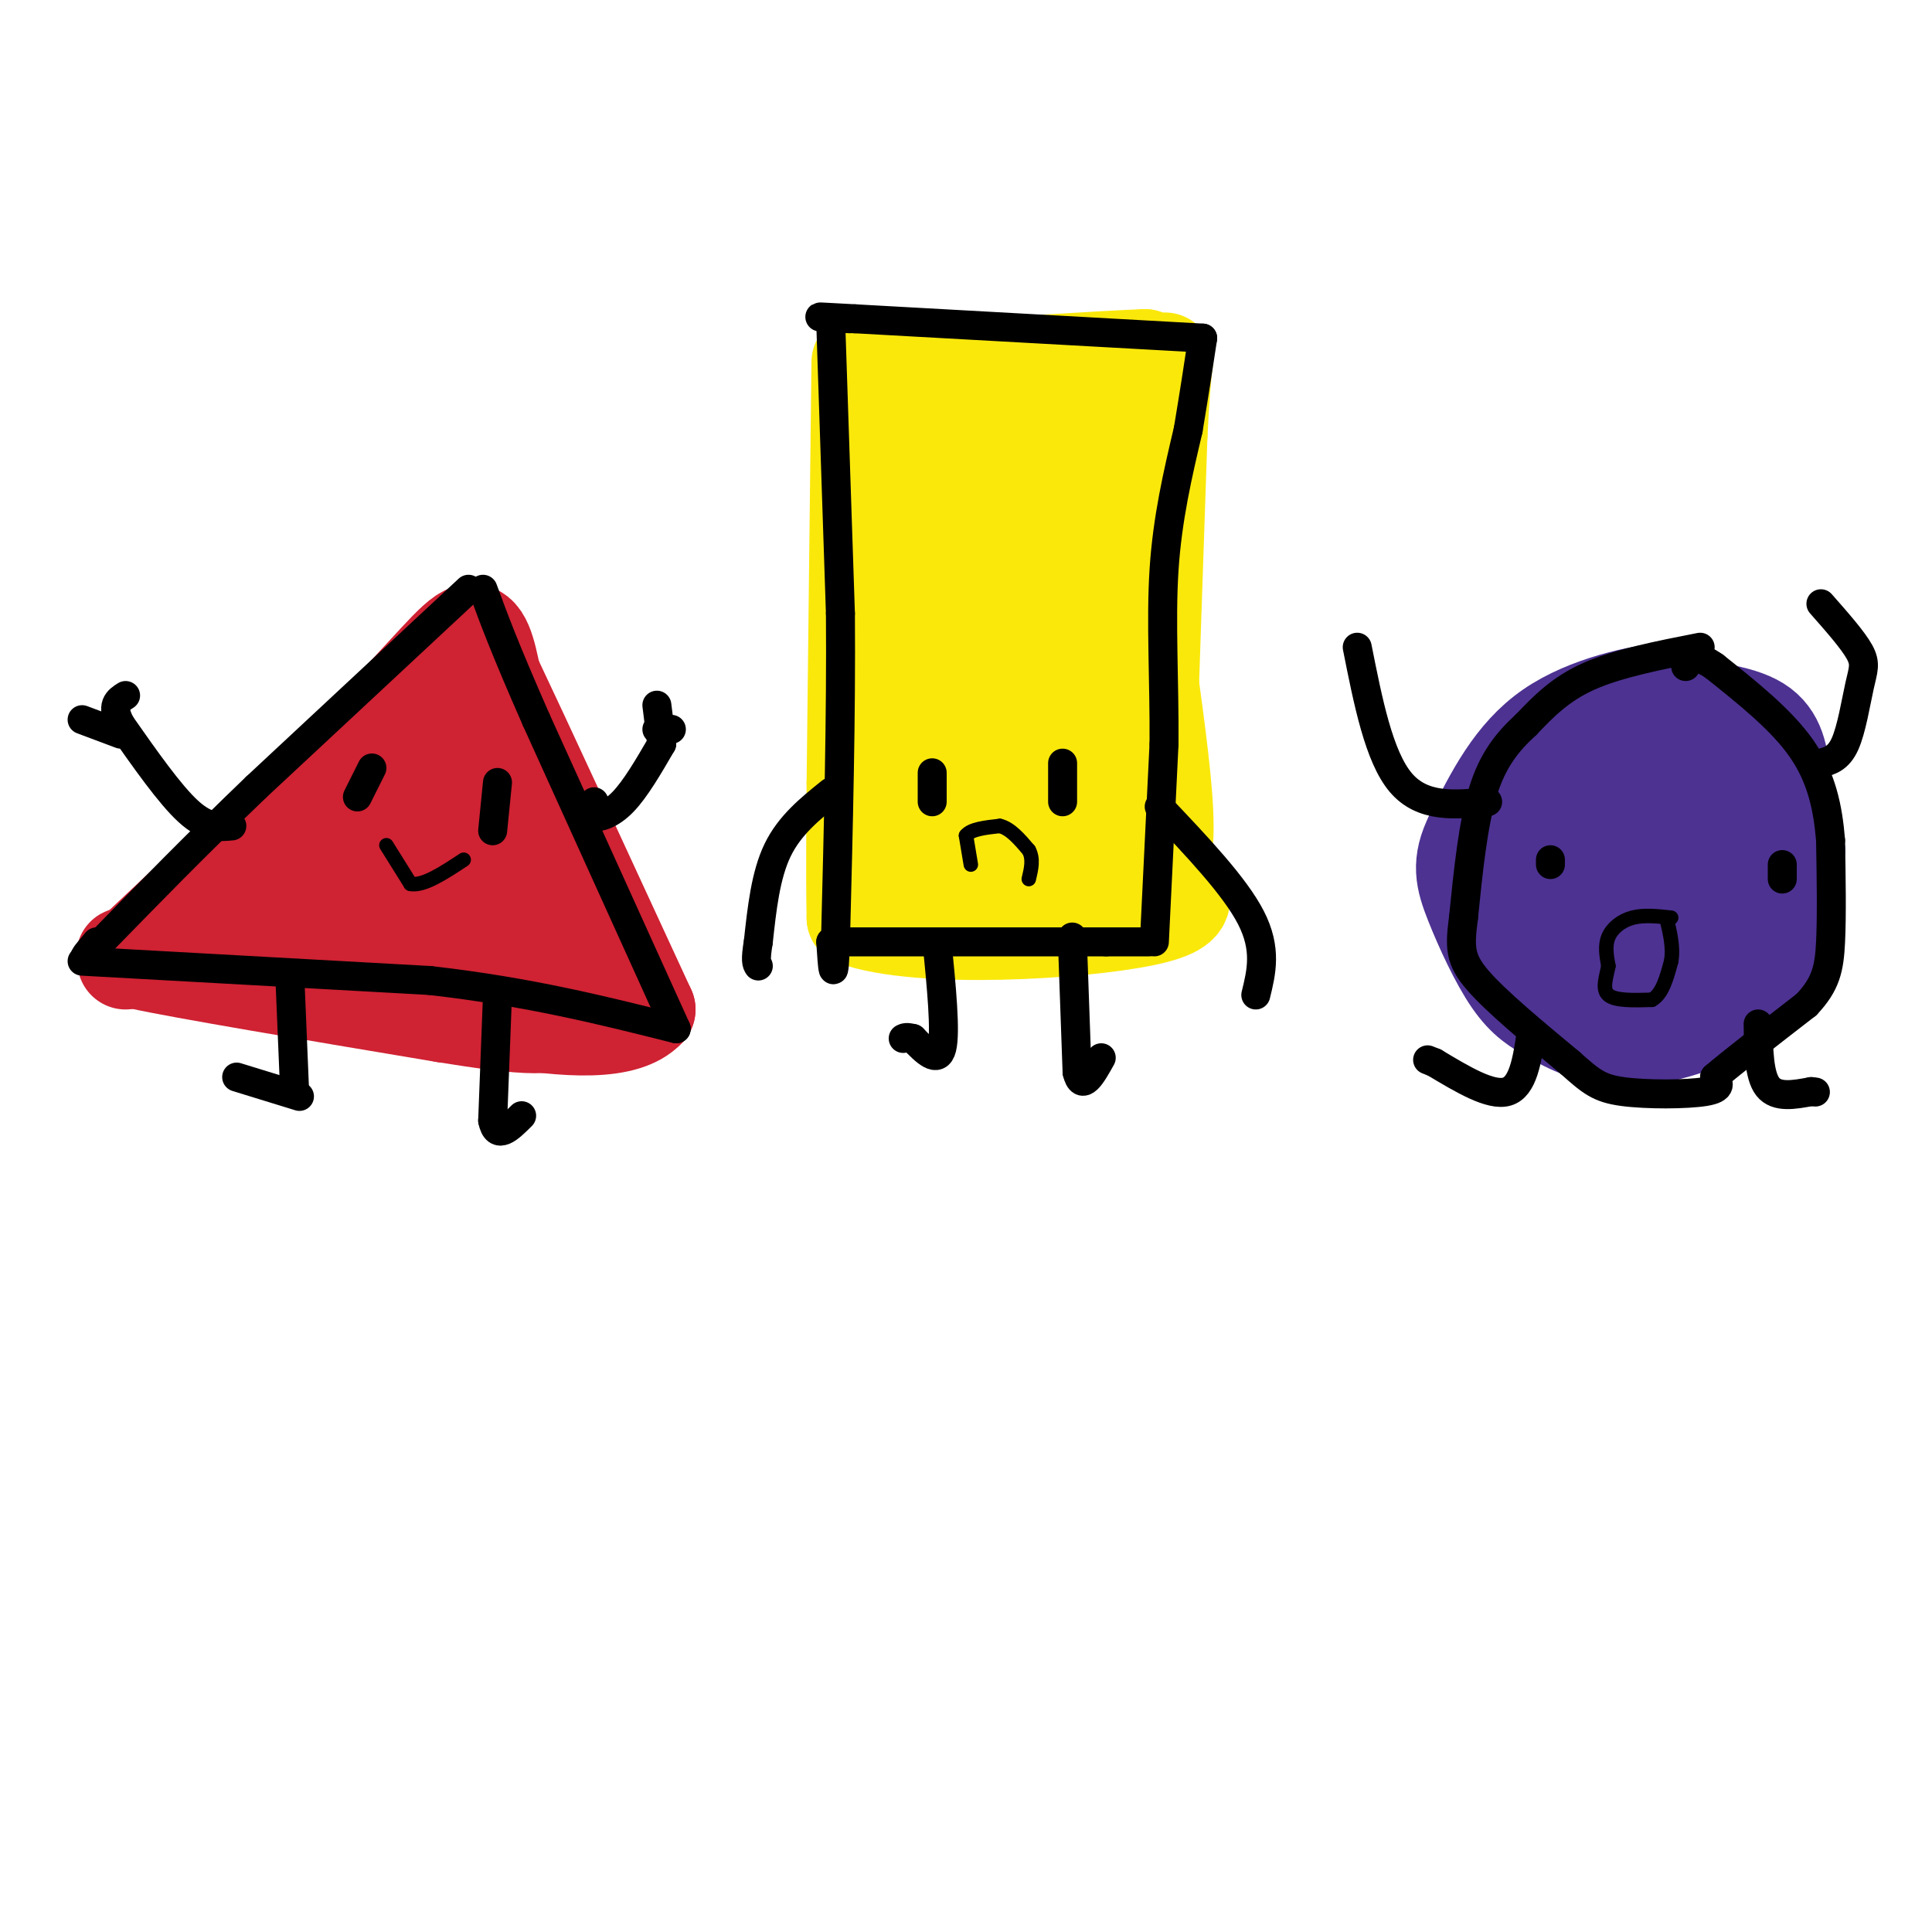 <svg viewBox='0 0 400 400' version='1.1' xmlns='http://www.w3.org/2000/svg' xmlns:xlink='http://www.w3.org/1999/xlink'><g fill='none' stroke='#cf2233' stroke-width='20' stroke-linecap='round' stroke-linejoin='round'><path d='M26,199c0.000,0.000 51.000,-48.000 51,-48'/><path d='M77,151c12.156,-12.311 17.044,-19.089 20,-20c2.956,-0.911 3.978,4.044 5,9'/><path d='M102,140c6.167,13.000 19.083,41.000 32,69'/><path d='M134,209c-8.833,9.500 -46.917,-1.250 -85,-12'/><path d='M49,197c-16.167,-1.833 -14.083,-0.417 -12,1'/><path d='M37,198c-6.444,-0.111 -16.556,-0.889 -8,1c8.556,1.889 35.778,6.444 63,11'/><path d='M92,210c16.244,2.600 25.356,3.600 25,-1c-0.356,-4.600 -10.178,-14.800 -20,-25'/><path d='M97,184c-2.844,-11.489 0.044,-27.711 -4,-30c-4.044,-2.289 -15.022,9.356 -26,21'/><path d='M67,175c-7.512,6.821 -13.292,13.375 -12,16c1.292,2.625 9.655,1.321 15,-2c5.345,-3.321 7.673,-8.661 10,-14'/><path d='M80,175c5.298,-1.250 13.542,2.625 15,0c1.458,-2.625 -3.869,-11.750 -6,-11c-2.131,0.750 -1.065,11.375 0,22'/><path d='M89,186c1.997,8.434 6.990,18.517 12,18c5.010,-0.517 10.039,-11.636 8,-16c-2.039,-4.364 -11.144,-1.974 -15,0c-3.856,1.974 -2.461,3.531 -3,4c-0.539,0.469 -3.011,-0.152 -4,-2c-0.989,-1.848 -0.494,-4.924 0,-8'/><path d='M87,182c-0.468,-1.772 -1.639,-2.201 1,-4c2.639,-1.799 9.089,-4.967 12,-4c2.911,0.967 2.284,6.068 0,10c-2.284,3.932 -6.224,6.695 -8,7c-1.776,0.305 -1.388,-1.847 -1,-4'/></g>
<g fill='none' stroke='#4d3292' stroke-width='20' stroke-linecap='round' stroke-linejoin='round'><path d='M349,145c0.622,-1.244 1.244,-2.489 -4,-2c-5.244,0.489 -16.356,2.711 -24,8c-7.644,5.289 -11.822,13.644 -16,22'/><path d='M305,173c-2.857,5.702 -2.000,8.958 0,14c2.000,5.042 5.143,11.869 8,16c2.857,4.131 5.429,5.565 8,7'/><path d='M321,210c3.778,2.378 9.222,4.822 15,5c5.778,0.178 11.889,-1.911 18,-4'/><path d='M354,211c5.733,-2.000 11.067,-5.000 14,-11c2.933,-6.000 3.467,-15.000 4,-24'/><path d='M372,176c-1.964,-8.250 -8.875,-16.875 -14,-21c-5.125,-4.125 -8.464,-3.750 -13,-3c-4.536,0.750 -10.268,1.875 -16,3'/><path d='M329,155c-3.826,1.340 -5.390,3.191 -7,7c-1.610,3.809 -3.264,9.577 -4,13c-0.736,3.423 -0.554,4.500 0,7c0.554,2.500 1.478,6.423 7,10c5.522,3.577 15.640,6.809 22,5c6.360,-1.809 8.960,-8.660 10,-14c1.040,-5.340 0.520,-9.170 0,-13'/><path d='M357,170c-1.457,-4.616 -5.099,-9.655 -10,-12c-4.901,-2.345 -11.059,-1.995 -15,0c-3.941,1.995 -5.664,5.634 -7,11c-1.336,5.366 -2.286,12.459 1,16c3.286,3.541 10.808,3.530 15,1c4.192,-2.530 5.055,-7.580 5,-12c-0.055,-4.420 -1.027,-8.210 -2,-12'/><path d='M344,162c-1.818,-3.072 -5.364,-4.751 -8,-4c-2.636,0.751 -4.364,3.933 -5,8c-0.636,4.067 -0.182,9.019 1,11c1.182,1.981 3.091,0.990 5,0'/><path d='M345,146c7.500,0.750 15.000,1.500 19,4c4.000,2.500 4.500,6.750 5,11'/><path d='M369,161c0.667,3.667 -0.167,7.333 -1,11'/></g>
<g fill='none' stroke='#fae80b' stroke-width='20' stroke-linecap='round' stroke-linejoin='round'><path d='M178,75c0.000,0.000 -1.000,87.000 -1,87'/><path d='M177,162c-0.167,19.167 -0.083,23.583 0,28'/><path d='M177,190c13.333,4.800 46.667,2.800 60,0c13.333,-2.800 6.667,-6.400 0,-10'/><path d='M237,180c0.500,-16.667 1.750,-53.333 3,-90'/><path d='M240,90c0.867,-17.289 1.533,-15.511 1,-15c-0.533,0.511 -2.267,-0.244 -4,-1'/><path d='M237,74c-8.833,0.333 -28.917,1.667 -49,3'/><path d='M188,77c-8.867,3.000 -6.533,9.000 -4,25c2.533,16.000 5.267,42.000 8,68'/><path d='M192,170c3.582,12.434 8.537,9.518 13,9c4.463,-0.518 8.432,1.360 12,-3c3.568,-4.360 6.734,-14.960 8,-23c1.266,-8.040 0.633,-13.520 0,-19'/><path d='M225,134c-1.018,-11.061 -3.561,-29.212 -5,-37c-1.439,-7.788 -1.772,-5.212 -5,-5c-3.228,0.212 -9.351,-1.939 -13,-1c-3.649,0.939 -4.825,4.970 -6,9'/><path d='M196,100c-1.592,5.137 -2.571,13.480 0,25c2.571,11.520 8.692,26.217 8,36c-0.692,9.783 -8.198,14.652 -11,16c-2.802,1.348 -0.901,-0.826 1,-3'/><path d='M194,174c2.735,-8.116 9.073,-26.907 11,-40c1.927,-13.093 -0.558,-20.486 0,-27c0.558,-6.514 4.159,-12.147 6,-10c1.841,2.147 1.920,12.073 2,22'/><path d='M213,119c-0.095,11.060 -1.333,27.708 -1,35c0.333,7.292 2.238,5.226 4,-8c1.762,-13.226 3.381,-37.613 5,-62'/><path d='M221,84c1.512,-9.774 2.792,-3.208 4,-1c1.208,2.208 2.345,0.060 3,13c0.655,12.940 0.827,40.970 1,69'/><path d='M229,165c-0.167,13.500 -1.083,12.750 -2,12'/><path d='M237,179c1.044,0.689 2.089,1.378 3,0c0.911,-1.378 1.689,-4.822 1,-14c-0.689,-9.178 -2.844,-24.089 -5,-39'/><path d='M236,126c-1.000,-8.167 -1.000,-9.083 -1,-10'/></g>
<g fill='none' stroke='#000000' stroke-width='6' stroke-linecap='round' stroke-linejoin='round'><path d='M97,122c0.000,0.000 -44.000,41.000 -44,41'/><path d='M53,163c-12.667,12.167 -22.333,22.083 -32,32'/><path d='M21,195c-5.500,5.333 -3.250,2.667 -1,0'/><path d='M17,199c0.000,0.000 72.000,4.000 72,4'/><path d='M89,203c20.500,2.333 35.750,6.167 51,10'/><path d='M140,213c0.000,0.000 -29.000,-64.000 -29,-64'/><path d='M111,149c-6.667,-15.167 -8.833,-21.083 -11,-27'/><path d='M77,159c0.000,0.000 -3.000,6.000 -3,6'/><path d='M103,162c0.000,0.000 -1.000,10.000 -1,10'/><path d='M60,202c0.000,0.000 1.000,24.000 1,24'/><path d='M103,206c0.000,0.000 -1.000,26.000 -1,26'/><path d='M102,232c0.833,4.167 3.417,1.583 6,-1'/><path d='M62,227c0.000,0.000 -13.000,-4.000 -13,-4'/><path d='M48,171c-2.583,0.250 -5.167,0.500 -9,-3c-3.833,-3.500 -8.917,-10.750 -14,-18'/><path d='M25,150c-2.167,-4.000 -0.583,-5.000 1,-6'/><path d='M25,152c0.000,0.000 -8.000,-3.000 -8,-3'/><path d='M123,166c-0.489,1.333 -0.978,2.667 0,3c0.978,0.333 3.422,-0.333 6,-3c2.578,-2.667 5.289,-7.333 8,-12'/><path d='M137,154c0.000,0.000 -1.000,-8.000 -1,-8'/><path d='M136,151c0.000,0.000 3.000,0.000 3,0'/><path d='M172,67c0.000,0.000 2.000,60.000 2,60'/><path d='M174,127c0.167,21.167 -0.417,44.083 -1,67'/><path d='M173,194c-0.333,11.333 -0.667,6.167 -1,1'/><path d='M172,195c0.000,0.000 57.000,0.000 57,0'/><path d='M229,195c10.833,0.000 9.417,0.000 8,0'/><path d='M239,195c0.000,0.000 2.000,-41.000 2,-41'/><path d='M241,154c0.089,-13.089 -0.689,-25.311 0,-36c0.689,-10.689 2.844,-19.844 5,-29'/><path d='M246,89c1.333,-8.000 2.167,-13.500 3,-19'/><path d='M249,70c0.000,0.000 -72.000,-4.000 -72,-4'/><path d='M177,66c-12.167,-0.667 -6.583,-0.333 -1,0'/><path d='M193,160c0.000,0.000 0.000,6.000 0,6'/><path d='M220,158c0.000,0.000 0.000,8.000 0,8'/><path d='M194,195c0.917,9.333 1.833,18.667 1,22c-0.833,3.333 -3.417,0.667 -6,-2'/><path d='M189,215c-1.333,-0.333 -1.667,-0.167 -2,0'/><path d='M222,194c0.000,0.000 1.000,28.000 1,28'/><path d='M223,222c1.000,4.167 3.000,0.583 5,-3'/><path d='M240,167c7.833,8.250 15.667,16.500 19,23c3.333,6.500 2.167,11.250 1,16'/><path d='M172,164c-4.250,3.417 -8.500,6.833 -11,12c-2.500,5.167 -3.250,12.083 -4,19'/><path d='M157,195c-0.667,4.000 -0.333,4.500 0,5'/><path d='M352,134c-8.500,1.667 -17.000,3.333 -23,6c-6.000,2.667 -9.500,6.333 -13,10'/><path d='M316,150c-3.844,3.511 -6.956,7.289 -9,14c-2.044,6.711 -3.022,16.356 -4,26'/><path d='M303,190c-0.800,6.178 -0.800,8.622 3,13c3.800,4.378 11.400,10.689 19,17'/><path d='M325,220c4.440,3.952 6.042,5.333 11,6c4.958,0.667 13.274,0.619 17,0c3.726,-0.619 2.863,-1.810 2,-3'/><path d='M355,223c3.500,-3.000 11.250,-9.000 19,-15'/><path d='M374,208c4.067,-4.289 4.733,-7.511 5,-13c0.267,-5.489 0.133,-13.244 0,-21'/><path d='M379,174c-0.533,-6.733 -1.867,-13.067 -6,-19c-4.133,-5.933 -11.067,-11.467 -18,-17'/><path d='M355,138c-4.000,-2.833 -5.000,-1.417 -6,0'/><path d='M321,178c0.000,0.000 0.000,1.000 0,1'/><path d='M369,179c0.000,0.000 0.000,3.000 0,3'/><path d='M317,214c-0.833,5.500 -1.667,11.000 -5,12c-3.333,1.000 -9.167,-2.500 -15,-6'/><path d='M297,220c-2.500,-1.000 -1.250,-0.500 0,0'/><path d='M364,212c0.083,5.333 0.167,10.667 2,13c1.833,2.333 5.417,1.667 9,1'/><path d='M375,226c1.500,0.167 0.750,0.083 0,0'/><path d='M308,166c-6.750,0.667 -13.500,1.333 -18,-4c-4.500,-5.333 -6.750,-16.667 -9,-28'/><path d='M377,158c1.821,-0.482 3.643,-0.964 5,-4c1.357,-3.036 2.250,-8.625 3,-12c0.750,-3.375 1.357,-4.536 0,-7c-1.357,-2.464 -4.679,-6.232 -8,-10'/></g>
<g fill='none' stroke='#000000' stroke-width='3' stroke-linecap='round' stroke-linejoin='round'><path d='M80,175c0.000,0.000 5.000,8.000 5,8'/><path d='M85,183c2.667,0.500 6.833,-2.250 11,-5'/><path d='M201,179c0.000,0.000 -1.000,-6.000 -1,-6'/><path d='M200,173c1.000,-1.333 4.000,-1.667 7,-2'/><path d='M207,171c2.167,0.500 4.083,2.750 6,5'/><path d='M213,176c1.000,1.833 0.500,3.917 0,6'/><path d='M346,190c-2.822,-0.311 -5.644,-0.622 -8,0c-2.356,0.622 -4.244,2.178 -5,4c-0.756,1.822 -0.378,3.911 0,6'/><path d='M333,200c-0.400,2.222 -1.400,4.778 0,6c1.400,1.222 5.200,1.111 9,1'/><path d='M342,207c2.167,-1.167 3.083,-4.583 4,-8'/><path d='M346,199c0.500,-2.833 -0.250,-5.917 -1,-9'/></g>
</svg>